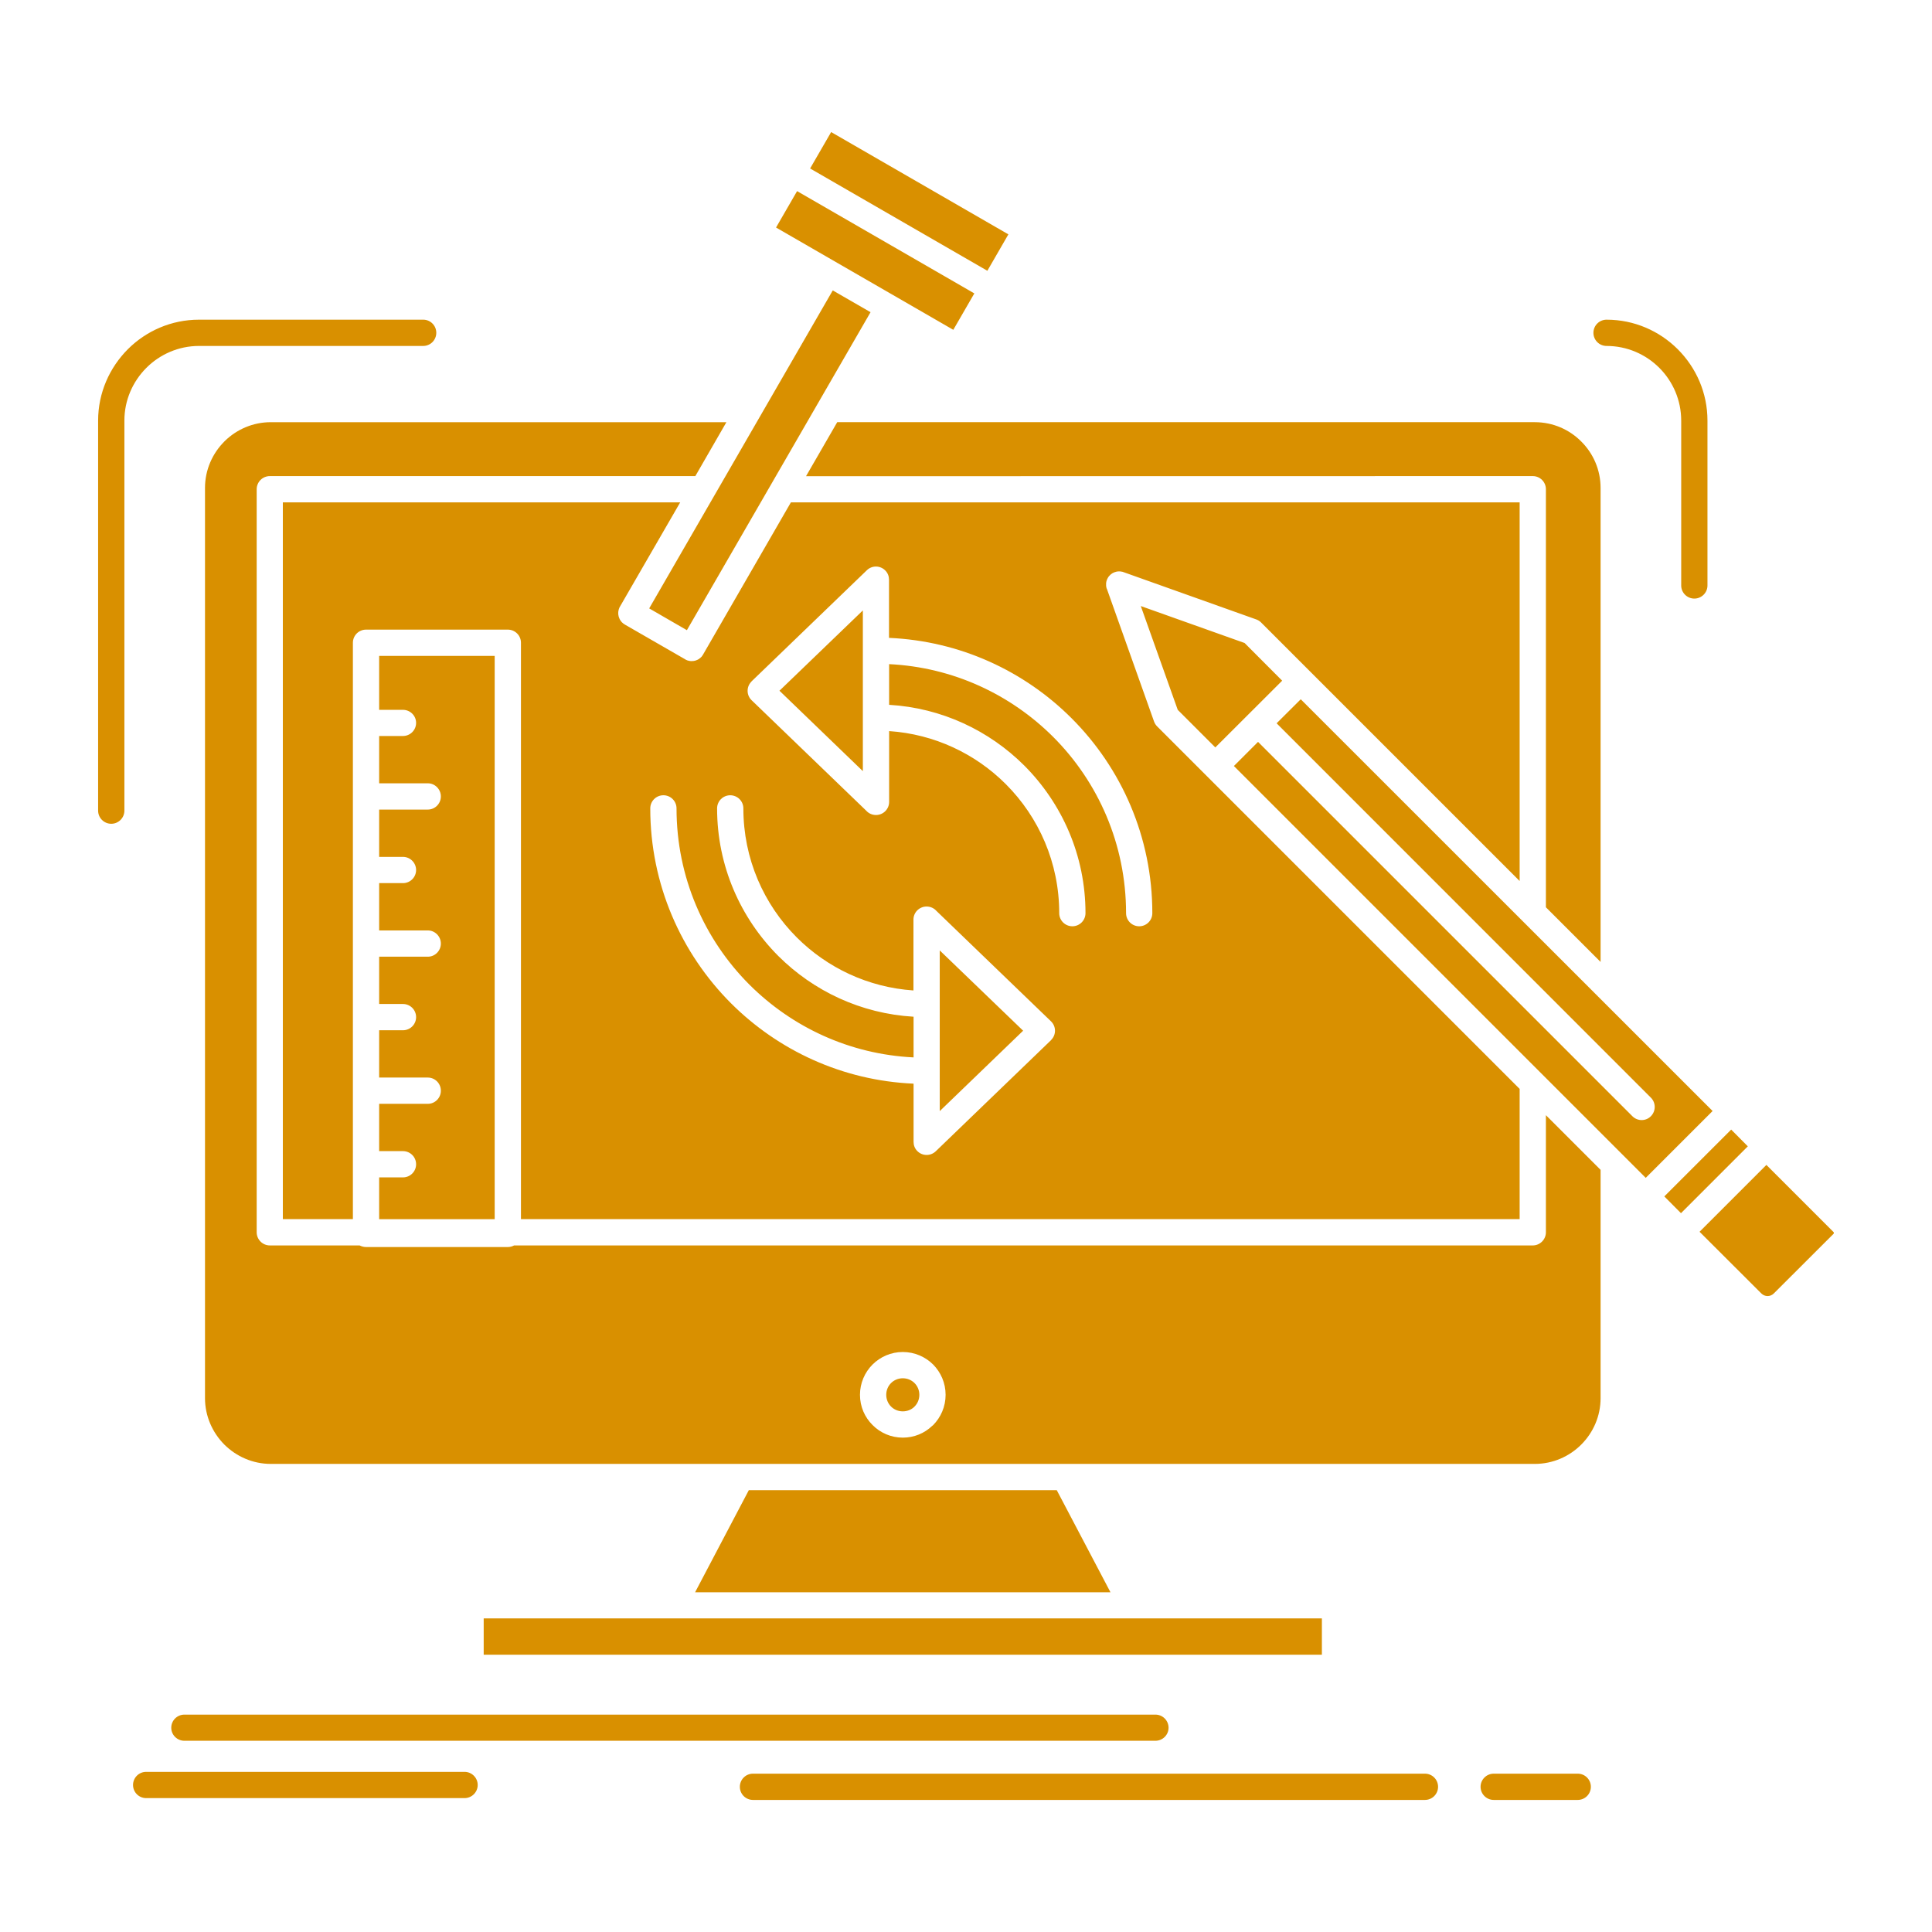 <svg height="512px" style="enable-background:new 0 0 512 512;" version="1.1" viewBox="0 0 512 512" width="512px" xml:space="preserve" xmlns="http://www.w3.org/2000/svg" xmlns:xlink="http://www.w3.org/1999/xlink"><g id="_x34_94_x2C__engineering_x2C__project_x2C__tools_x2C__workshop_x2C__processing"><g><path d="M228.665,161.771l-22.099,21.278l22.099,21.308V161.771z M249.041,294.455    l22.099-21.308l-22.099-21.278V294.455z M278.523,275.666l-30.56,29.457c-1.386,1.303-3.566,1.274-4.896-0.113    c-0.649-0.65-0.961-1.527-0.961-2.404v-15.423c-18.874-0.82-35.881-8.828-48.386-21.307    c-13.217-13.243-21.394-31.495-21.394-51.643c0-1.924,1.555-3.48,3.481-3.48c1.923,0,3.478,1.557,3.478,3.48    c0,18.251,7.388,34.777,19.327,46.719c11.265,11.233,26.518,18.449,43.493,19.27V269.44c-13.979-0.82-26.542-6.819-35.853-16.101    c-10.016-10.045-16.214-23.854-16.214-39.106c0-1.924,1.558-3.48,3.481-3.48c1.923,0,3.481,1.557,3.481,3.48    c0,13.356,5.404,25.438,14.146,34.183c8.037,8.037,18.874,13.243,30.929,14.063V243.69c0-1.896,1.559-3.452,3.481-3.452    c1.046,0,1.979,0.452,2.604,1.16l30.36,29.259c1.387,1.33,1.418,3.538,0.088,4.896L278.523,275.666z M441.063,317.065l4.415,4.442    l17.713-17.715l-4.411-4.441L441.063,317.065z M450.401,326.432l16.383,16.355c0.453,0.453,1.05,0.68,1.643,0.68    s1.189-0.227,1.643-0.68l15.873-15.848l0.057-0.226l-0.057-0.169l-17.828-17.828L450.401,326.432z M344.713,185.313l-6.397,6.367    l99.182,99.209c1.358,1.358,1.358,3.565,0,4.924c-1.33,1.358-3.537,1.358-4.896,0l-99.207-99.209L326.997,203    c36.39,36.39,72.752,72.779,109.142,109.142l17.717-17.714C417.465,258.065,381.104,221.676,344.713,185.313z M322.073,198.076    l17.716-17.686l-9.959-9.989l-27.509-9.792l9.792,27.506L322.073,198.076z M230.704,82.736l-10.016-5.771    c-16.214,28.099-32.431,56.17-48.646,84.268l9.992,5.773C198.276,138.906,214.49,110.836,230.704,82.736z M214.686,44.648    l46.974,27.109l5.573-9.65L220.263,35L214.686,44.648z M258.207,77.757l-46.971-27.109l-5.577,9.649    c15.677,9.027,31.298,18.054,46.975,27.109L258.207,77.757z M100.48,323.092h30.617V173.825H100.48v14.29h6.31    c1.923,0,3.481,1.557,3.481,3.452c0,1.924-1.558,3.48-3.481,3.48h-6.31v12.536h12.904c1.896,0,3.45,1.584,3.45,3.48    c0,1.924-1.555,3.48-3.45,3.48H100.48v12.535h6.31c1.923,0,3.481,1.584,3.481,3.48c0,1.924-1.558,3.48-3.481,3.48h-6.31v12.536    h12.904c1.896,0,3.45,1.585,3.45,3.48c0,1.924-1.555,3.48-3.45,3.48H100.48v12.535h6.31c1.923,0,3.481,1.556,3.481,3.48    s-1.558,3.48-3.481,3.48h-6.31v12.536h12.904c1.896,0,3.45,1.557,3.45,3.48s-1.555,3.48-3.45,3.48H100.48v12.536h6.31    c1.923,0,3.481,1.556,3.481,3.48c0,1.924-1.558,3.48-3.481,3.48h-6.31V323.092z M402.722,233.475v-100.34H209.594l-23.289,40.351    l-0.084,0.142c-0.084,0.143-0.2,0.283-0.313,0.424l-0.056,0.058l0,0l-0.056,0.056h-0.028l-0.028,0.029l-0.028,0.028l-0.028,0.028    l-0.028,0.027v0.028l-0.056,0.029v0.028l-0.06,0.027l-0.056,0.057h-0.028l-0.112,0.085v0.028l-0.056,0.029l-0.313,0.197    l-0.084,0.028l-0.056,0.028l-0.028,0.027l-0.056,0.029l0,0h-0.028l-0.06,0.028l0,0h-0.028l-0.028,0.028l0,0h-0.056l-0.028,0.027    l0,0l-0.028,0.029h-0.056l0,0h-0.028l-0.028,0.028h-0.028h-0.028l-0.028,0.028l0,0h-0.06l-0.028,0.027l0,0h-0.056h-0.028l0,0    l-0.028,0.029h-0.056l0,0h-0.028h-0.056v0.028h-0.028h-0.056l0,0h-0.028l-0.028,0.028h-0.031h-0.028h-0.028l0,0h-0.028h-0.028    h-0.028h-0.028h-0.028h-0.028l0,0h-0.056l-0.028,0.027l0,0h-0.056h-0.028c-0.313,0-0.653-0.027-0.965-0.113l-0.028-0.027h-0.028    h-0.056h-0.028v-0.028h-0.056h-0.028l-0.028-0.028h-0.056v-0.029h-0.056v-0.027h-0.028l-0.06-0.028h-0.056l-0.028-0.028h-0.028    l-0.056-0.029l0,0l-0.028-0.027l-0.056-0.028l0,0l-0.057-0.028l0,0l-0.056-0.028l-0.028-0.028l-16.018-9.225l-0.084-0.057    l-0.056-0.057l-0.088-0.057l-0.084-0.028l-0.056-0.056l0,0l-0.084-0.058l-0.056-0.056l0,0l-0.056-0.058l-0.056-0.056l0,0    l-0.087-0.058l0,0l-0.056-0.056l0,0l-0.056-0.057l0,0l-0.056-0.086l0,0l-0.056-0.057l0,0l-0.056-0.057l0,0l-0.028-0.084h-0.028    l-0.028-0.057l0,0l-0.06-0.057l0,0l-0.028-0.085h-0.028l-0.028-0.058v-0.027l-0.056-0.057l0,0l-0.028-0.057v-0.028l-0.028-0.058    h-0.028l-0.028-0.084l0,0l-0.084-0.227l0,0l-0.028-0.084l-0.028-0.028v-0.029l-0.032-0.084l0,0l-0.028-0.085l0,0l-0.028-0.086    l-0.028-0.084l0,0v-0.057v-0.028l-0.028-0.057v-0.028v-0.057l-0.028-0.084v-0.086l0,0l-0.028-0.085v-0.085l0,0v-0.084l0,0v-0.086    v-0.057v-0.027v-0.029v-0.057l0,0v-0.084l0,0v-0.057v-0.028v-0.028v-0.057l0,0l0.028-0.057v-0.085v-0.028v-0.029l0.028-0.027    v-0.028v-0.057l0.028-0.085l0,0v-0.057l0.028-0.027v-0.029v-0.057l0,0l0.028-0.085l0.028-0.085l0,0l0.032-0.084l0,0    c0.056-0.199,0.14-0.396,0.252-0.566l15.961-27.617H74.956v189.957h18.565v-14.46v-0.084v-0.085v-19.327v-0.085v-0.085v-19.327    v-0.085v-0.085v-19.326v-0.085v-0.085v-19.299v-0.113v-0.084v-19.299v-0.113v-0.086v-19.298v-0.113v-0.085v-21.138    c0-1.925,1.555-3.481,3.478-3.481h37.58c1.923,0,3.481,1.557,3.481,3.481v152.747h264.662V288.57    c-32.003-32.004-64.038-64.037-96.069-96.069c-0.368-0.368-0.649-0.82-0.821-1.302l-12.508-35.173l-0.028-0.028v-0.028    l-0.027-0.028v-0.027l-0.028-0.029v-0.057v-0.027l-0.028-0.029v-0.028v-0.056v-0.029l-0.028-0.028v-0.028v-0.057v-0.028    l-0.027-0.028v-0.027v-0.057v-0.029v-0.027l-0.028-0.029v-0.057v-0.027v-0.029v-0.027v-0.057v-0.029v-0.027v-0.057v-0.256v-0.027    v-0.028v-0.057v-0.028v-0.027v-0.058v-0.028v-0.027l0.028-0.029v-0.057v-0.027v-0.029v-0.057l0.027-0.027v-0.029v-0.057v-0.027    l0.028-0.029v-0.057v-0.027l0.028-0.029v-0.027v-0.057l0.028-0.029v-0.027l0.027-0.028v-0.058l0.028-0.027l0.028-0.086    l0.028-0.084l0.031-0.085l0.028-0.085l0.056-0.057l0.028-0.084l0.056-0.086l0.028-0.085l0.057-0.056l0.027-0.086l0.057-0.056    l0.056-0.085l0.061-0.057l0.056-0.057l0.028-0.086l0.084-0.056l0.057-0.057l0.056-0.057l0.057-0.057l0.056-0.056l0.06-0.058    l0.057-0.056l0.084-0.058l0.056-0.056l0.085-0.029l0.056-0.057l0.057-0.057l0.087-0.027l0.057-0.057l0.084-0.029l0.084-0.057    l0.057-0.027l0.084-0.029l0.088-0.027l0.057-0.029l0.084-0.057h0.084l0.084-0.027l0.085-0.028l0.06-0.028l0.084-0.029h0.084    l0.084-0.027l0.085-0.028h0.087h0.085l0.084-0.028h0.084h0.084l0,0h0.085l0,0h0.088l0,0h0.084l0,0h0.084l0,0h0.084l0,0    l0.085,0.028l0,0h0.087l0,0l0.085,0.028l0,0h0.084l0,0l0.084,0.027l0,0h0.084l0,0l0.088,0.029l0,0l0.085,0.028l0,0l0.084,0.028    l0,0l0.084,0.027l0,0l34.947,12.451c0.565,0.17,1.074,0.453,1.499,0.877C357.049,187.805,379.885,210.64,402.722,233.475z     M409.681,295.531v31.041c0,1.896-1.555,3.48-3.478,3.48H136.249c-0.481,0.255-1.049,0.425-1.671,0.425h-37.58    c-0.621,0-1.186-0.17-1.699-0.425H71.505c-1.926,0-3.481-1.584-3.481-3.48V129.654c0-1.925,1.555-3.481,3.481-3.481H184.27    l8.233-14.29H71.758c-4.696,0-8.999,1.896-12.14,4.952l-0.168,0.169c-3.141,3.142-5.124,7.5-5.124,12.311v241.204    c0,4.782,1.983,9.14,5.124,12.309c3.169,3.142,7.524,5.122,12.308,5.122H406.74c4.808,0,9.167-1.98,12.308-5.122    c3.169-3.169,5.124-7.526,5.124-12.309V310.02L409.681,295.531z M409.681,129.654v110.781l14.491,14.488V129.314    c0-4.811-1.955-9.169-5.124-12.311c-3.141-3.168-7.5-5.121-12.308-5.121H221.874l-8.205,14.205l-0.056,0.113l192.591-0.028    C408.126,126.173,409.681,127.729,409.681,129.654z M280.054,394.91h-81.609l-14.235,27.053h110.076L280.054,394.91z     M350.314,428.895H178.468h-0.088h-50.196v9.621h222.13V428.895z M242.362,366.528c-0.793-0.792-1.896-1.273-3.113-1.273    s-2.32,0.481-3.113,1.273s-1.274,1.896-1.274,3.112s0.481,2.32,1.274,3.112s1.895,1.274,3.113,1.274    c1.162,0,2.208-0.425,2.973-1.132l0.141-0.143c0.793-0.792,1.274-1.896,1.274-3.112S243.155,367.32,242.362,366.528z     M239.249,358.294c3.141,0,5.97,1.272,8.037,3.311c2.035,2.065,3.309,4.896,3.309,8.036c0,3.142-1.274,5.971-3.309,8.036    l-0.285,0.227c-2.007,1.925-4.751,3.085-7.752,3.085c-3.113,0-5.97-1.273-8.008-3.34c-2.064-2.037-3.338-4.866-3.338-8.008    c0-3.112,1.274-5.971,3.31-8.008C233.279,359.566,236.136,358.294,239.249,358.294z M48.866,461.323    c-1.923,0-3.481-1.557-3.481-3.452c0-1.924,1.558-3.48,3.481-3.48h257.333c1.924,0,3.482,1.557,3.482,3.48    c0,1.896-1.559,3.452-3.482,3.452H48.866z M199.55,477c-1.927,0-3.481-1.557-3.481-3.48s1.555-3.48,3.481-3.48h178.071    c1.924,0,3.482,1.557,3.482,3.48s-1.559,3.48-3.482,3.48H199.55z M395.847,477c-1.899,0-3.481-1.557-3.481-3.48    s1.582-3.48,3.481-3.48h22.268c1.923,0,3.481,1.557,3.481,3.48s-1.559,3.48-3.481,3.48H395.847z M38.737,476.519    c-1.927,0-3.481-1.556-3.481-3.48c0-1.924,1.555-3.48,3.481-3.48h84.379c1.899,0,3.481,1.557,3.481,3.48    c0,1.925-1.583,3.48-3.481,3.48H38.737z M32.964,214.828c0,1.924-1.558,3.48-3.481,3.48s-3.481-1.557-3.481-3.48V111.459    c0-7.357,3.029-14.035,7.868-18.903c4.84-4.839,11.515-7.838,18.874-7.838h59.423c1.896,0,3.454,1.556,3.454,3.48    s-1.558,3.481-3.454,3.481H52.744c-5.433,0-10.384,2.234-13.95,5.8c-3.594,3.594-5.829,8.546-5.829,13.979V214.828z     M425.755,91.68c-1.924,0-3.481-1.557-3.481-3.481s1.558-3.48,3.481-3.48c7.355,0,14.034,2.999,18.874,7.838    c4.867,4.868,7.868,11.546,7.868,18.903v43.69c0,1.924-1.559,3.48-3.481,3.48s-3.481-1.557-3.481-3.48v-43.69    c0-5.434-2.208-10.386-5.802-13.979S431.188,91.68,425.755,91.68z M199.181,180.56l30.561-29.457    c1.387-1.33,3.566-1.274,4.896,0.113c0.649,0.651,0.961,1.528,0.961,2.405v15.422c18.875,0.82,35.909,8.828,48.389,21.308    c13.213,13.215,21.391,31.466,21.391,51.642c0,1.925-1.555,3.48-3.481,3.48c-1.924,0-3.479-1.556-3.479-3.48    c0-18.25-7.388-34.777-19.326-46.718c-11.263-11.233-26.515-18.45-43.465-19.271v10.781c13.95,0.82,26.514,6.819,35.825,16.102    c10.016,10.045,16.214,23.854,16.214,39.105c0,1.925-1.559,3.48-3.481,3.48s-3.481-1.556-3.481-3.48    c0-13.355-5.404-25.438-14.146-34.182c-8.037-8.037-18.874-13.244-30.929-14.064v18.762c0,1.924-1.558,3.48-3.481,3.48    c-1.046,0-1.979-0.453-2.604-1.16l-30.361-29.26c-1.386-1.33-1.414-3.537-0.084-4.896L199.181,180.56z" fill="#d99000" opacity="1" original-fill="#fdca47"></path></g></g><g id="Layer_1"></g></svg>